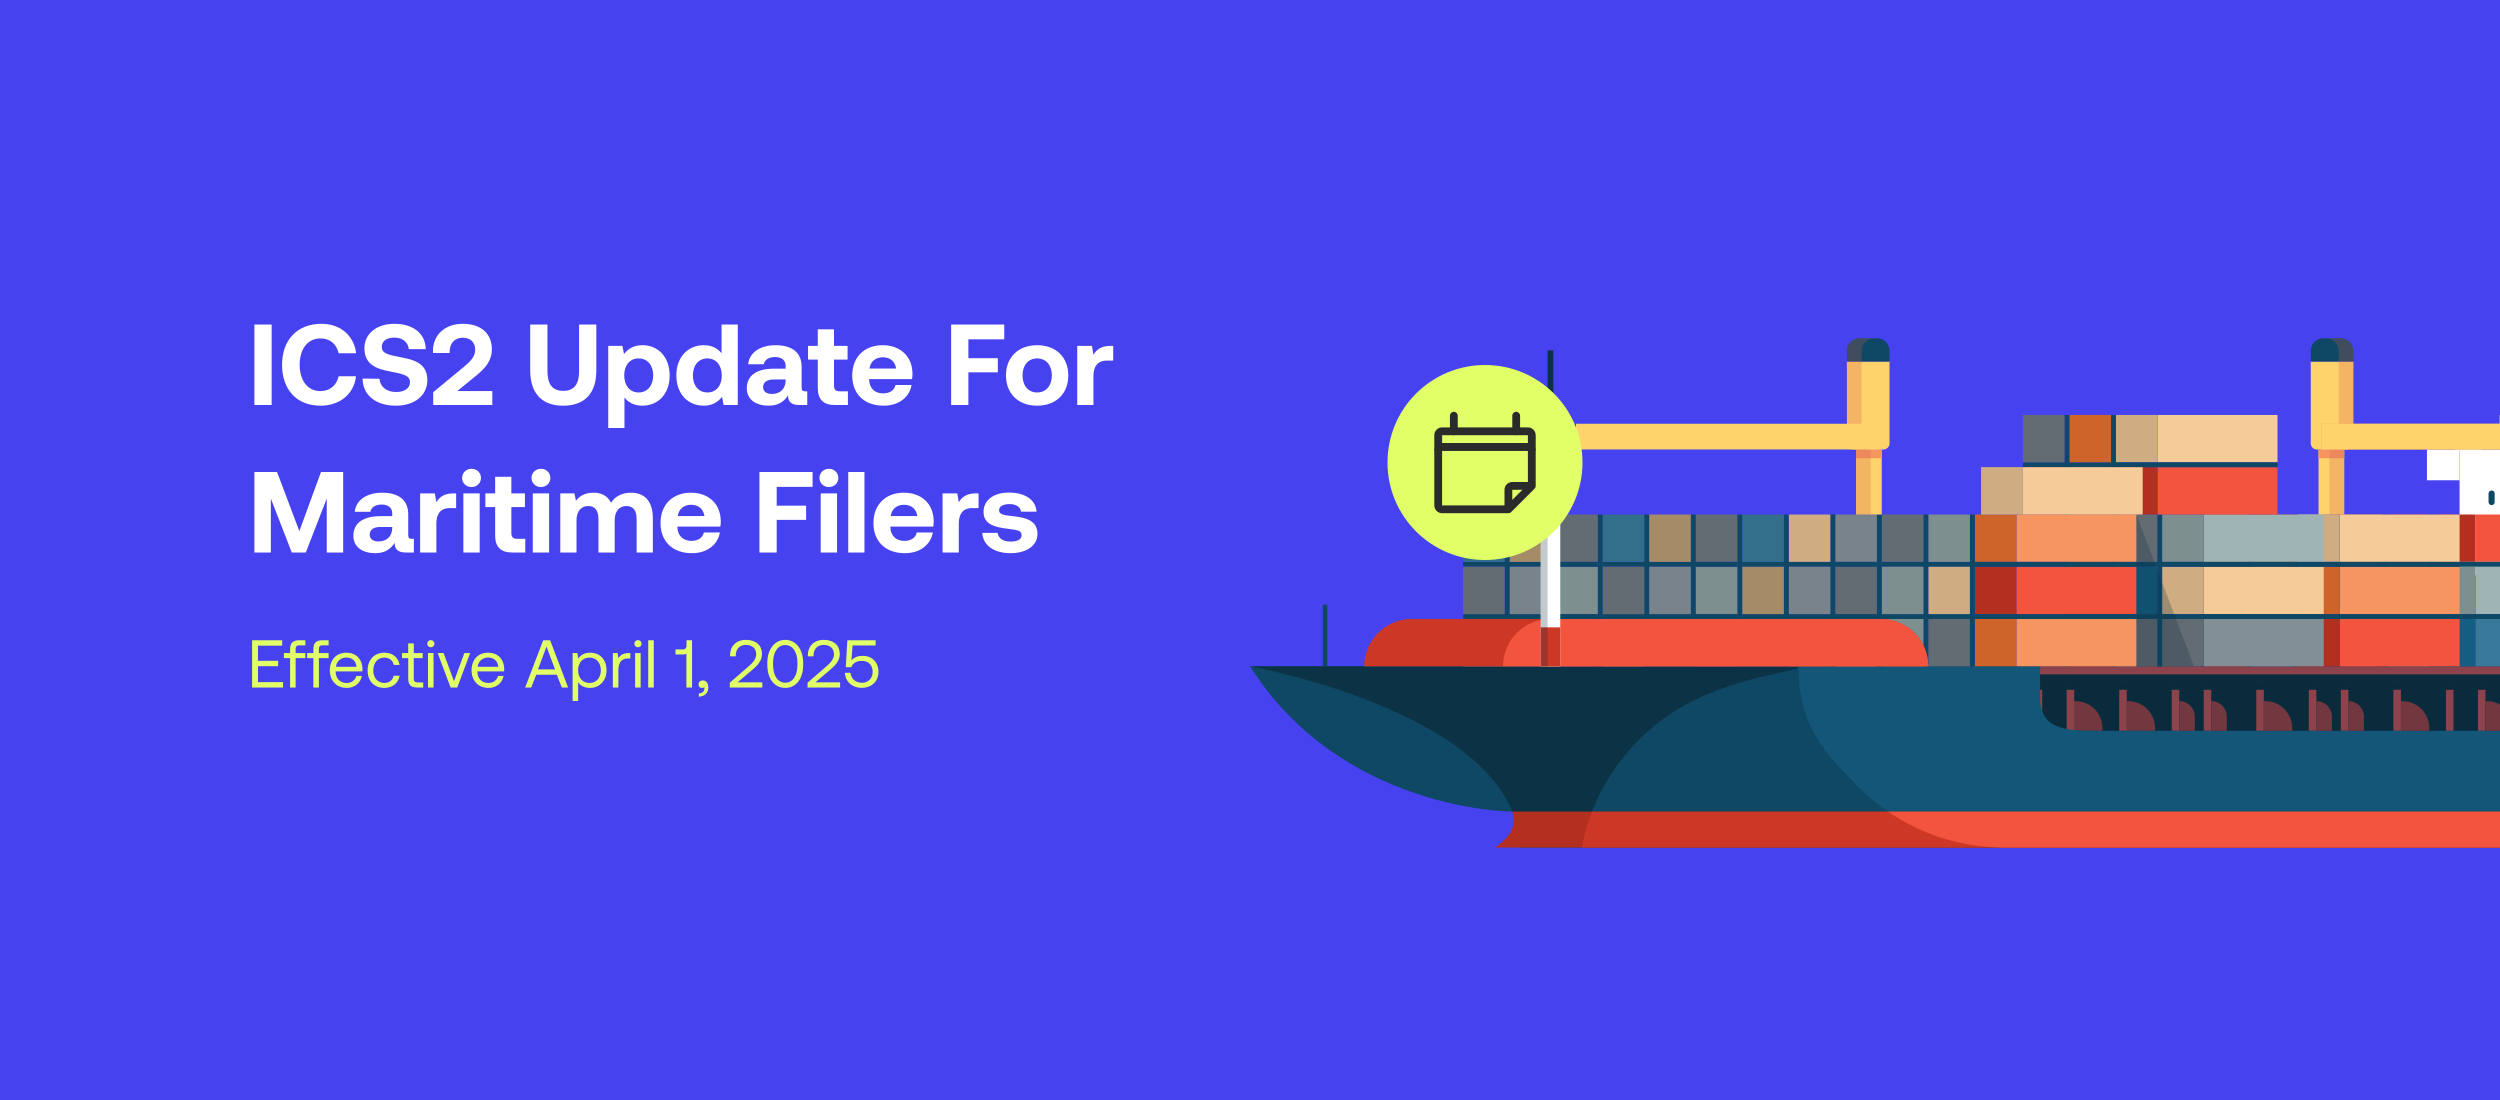 <svg xmlns="http://www.w3.org/2000/svg" width="1000" height="440" viewBox="0 0 1000 440" fill="none"><rect x="0" y="0" width="1000" height="440" fill="#333333" stroke="none"/><g clip-path="url(#clip0_11491_88)"><rect width="1000" height="440" fill="#4642F0"></rect><path d="M101.76 162V129.8H108.66V162H101.76ZM128.19 162.276C118.622 162.276 112.826 155.79 112.826 145.9C112.826 136.01 118.852 129.524 128.604 129.524C136.24 129.524 141.622 134.308 142.45 141.3H135.458C134.63 137.712 132.054 135.366 128.236 135.366C122.992 135.366 119.864 139.69 119.864 145.9C119.864 152.064 122.946 156.434 128.144 156.434C132.054 156.434 134.63 154.088 135.458 150.5H142.404C141.622 157.492 136.056 162.276 128.19 162.276ZM145.035 151.42L151.797 151.512C152.027 154.64 154.511 156.802 158.467 156.802C161.641 156.802 163.987 155.422 163.987 152.892C163.987 150.178 161.365 149.626 155.983 148.568C150.555 147.556 145.771 145.808 145.771 139.276C145.771 133.572 150.509 129.524 157.777 129.524C165.367 129.524 170.197 133.48 170.289 139.644H163.527C163.205 136.93 161.135 135.044 157.777 135.044C154.833 135.044 152.717 136.286 152.717 138.77C152.717 141.392 155.247 141.944 160.583 142.956C166.103 143.968 170.979 145.624 170.933 152.11C170.887 158.136 165.919 162.276 158.375 162.276C150.187 162.276 145.08 157.952 145.035 151.42ZM173.279 162V156.894L185.515 146.774C188.321 144.474 190.069 142.542 190.069 139.92C190.069 136.746 187.999 135.09 185.055 135.09C181.973 135.09 179.857 137.206 179.857 140.702V141.208H173.187V140.288C173.187 134.216 177.741 129.524 185.101 129.524C192.645 129.524 196.739 133.618 196.739 139.644C196.739 144.382 194.163 147.28 190.115 150.546L182.893 156.434H196.923V162H173.279ZM212.083 148.108V129.8H218.983V148.476C218.983 153.582 220.869 156.342 225.285 156.342C229.747 156.342 231.633 153.582 231.633 148.476V129.8H238.533V148.108C238.533 157.262 233.979 162.276 225.285 162.276C216.637 162.276 212.083 157.262 212.083 148.108ZM256.867 138.08C263.261 138.034 267.861 142.772 267.861 150.224C267.861 157.584 263.261 162.276 256.913 162.276C253.647 162.276 251.301 160.942 249.783 159.01V171.2H243.297V138.356H248.955L249.599 141.622C251.117 139.598 253.509 138.08 256.867 138.08ZM255.441 156.986C258.983 156.986 261.283 154.18 261.283 150.132C261.283 146.13 258.983 143.37 255.441 143.37C251.899 143.37 249.691 146.13 249.691 150.132C249.691 154.18 251.899 156.986 255.441 156.986ZM288.621 141.3V129.8H295.107V162H289.449L288.805 158.734C287.241 160.758 284.941 162.276 281.537 162.276C275.189 162.276 270.543 157.63 270.543 150.132C270.543 142.818 275.189 138.08 281.491 138.08C284.757 138.08 287.103 139.368 288.621 141.3ZM282.963 156.986C286.505 156.986 288.713 154.226 288.713 150.224C288.713 146.176 286.505 143.37 282.963 143.37C279.421 143.37 277.167 146.13 277.167 150.178C277.167 154.226 279.421 156.986 282.963 156.986ZM322.169 156.526H322.905V162H319.593C316.235 162 315.177 160.39 315.223 158.136C313.567 160.758 311.175 162.276 307.495 162.276C302.389 162.276 298.709 159.838 298.709 155.33C298.709 150.316 302.481 147.464 309.565 147.464H314.257V146.314C314.257 144.198 312.739 142.818 310.025 142.818C307.495 142.818 305.793 143.968 305.517 145.716H299.261C299.721 141.116 303.953 138.08 310.209 138.08C316.833 138.08 320.651 141.024 320.651 146.682V155.054C320.651 156.296 321.157 156.526 322.169 156.526ZM314.257 152.248V151.788H309.519C306.805 151.788 305.241 152.892 305.241 154.87C305.241 156.526 306.575 157.584 308.737 157.584C312.141 157.584 314.211 155.468 314.257 152.248ZM327.116 155.238V143.83H323.206V138.356H327.116V131.732H333.602V138.356H339.03V143.83H333.602V154.18C333.602 155.836 334.246 156.526 335.948 156.526H339.168V162H333.878C329.37 162 327.116 159.746 327.116 155.238ZM353.495 162.276C345.629 162.276 340.891 157.538 340.891 150.224C340.891 142.864 345.721 138.08 353.035 138.08C360.119 138.08 364.903 142.496 364.995 149.442C364.995 150.132 364.949 150.914 364.811 151.65H347.653V151.972C347.791 155.33 349.953 157.354 353.219 157.354C355.841 157.354 357.681 156.204 358.233 153.996H364.627C363.891 158.596 359.797 162.276 353.495 162.276ZM347.791 147.418H358.463C358.003 144.52 356.025 142.91 353.081 142.91C350.275 142.91 348.159 144.612 347.791 147.418ZM380.455 162V129.8H401.707V135.734H387.355V143.278H399.131V148.936H387.355V162H380.455ZM414.855 162.276C407.311 162.276 402.389 157.446 402.389 150.178C402.389 142.91 407.311 138.08 414.855 138.08C422.399 138.08 427.321 142.91 427.321 150.178C427.321 157.492 422.399 162.276 414.855 162.276ZM414.855 156.986C418.489 156.986 420.743 154.18 420.743 150.178C420.743 146.176 418.489 143.37 414.855 143.37C411.221 143.37 409.013 146.176 409.013 150.178C409.013 154.18 411.221 156.986 414.855 156.986ZM444.185 138.356H445.289V144.244H442.713C438.849 144.244 437.377 146.82 437.377 150.408V162H430.891V138.356H436.779L437.377 141.898C438.665 139.782 440.505 138.356 444.185 138.356ZM101.76 221V188.8H110.822L119.746 212.444L128.394 188.8H137.272V221H130.694V199.426L122.322 221H116.71L108.338 199.426V221H101.76ZM164.808 215.526H165.544V221H162.232C158.874 221 157.816 219.39 157.862 217.136C156.206 219.758 153.814 221.276 150.134 221.276C145.028 221.276 141.348 218.838 141.348 214.33C141.348 209.316 145.12 206.464 152.204 206.464H156.896V205.314C156.896 203.198 155.378 201.818 152.664 201.818C150.134 201.818 148.432 202.968 148.156 204.716H141.9C142.36 200.116 146.592 197.08 152.848 197.08C159.472 197.08 163.29 200.024 163.29 205.682V214.054C163.29 215.296 163.796 215.526 164.808 215.526ZM156.896 211.248V210.788H152.158C149.444 210.788 147.88 211.892 147.88 213.87C147.88 215.526 149.214 216.584 151.376 216.584C154.78 216.584 156.85 214.468 156.896 211.248ZM181.347 197.356H182.451V203.244H179.875C176.011 203.244 174.539 205.82 174.539 209.408V221H168.053V197.356H173.941L174.539 200.898C175.827 198.782 177.667 197.356 181.347 197.356ZM188.614 194.826C186.498 194.826 184.842 193.262 184.842 191.192C184.842 189.076 186.498 187.512 188.614 187.512C190.73 187.512 192.386 189.076 192.386 191.192C192.386 193.262 190.73 194.826 188.614 194.826ZM185.348 221V197.356H191.88V221H185.348ZM198.056 214.238V202.83H194.146V197.356H198.056V190.732H204.542V197.356H209.97V202.83H204.542V213.18C204.542 214.836 205.186 215.526 206.888 215.526H210.108V221H204.818C200.31 221 198.056 218.746 198.056 214.238ZM216.375 194.826C214.259 194.826 212.603 193.262 212.603 191.192C212.603 189.076 214.259 187.512 216.375 187.512C218.491 187.512 220.147 189.076 220.147 191.192C220.147 193.262 218.491 194.826 216.375 194.826ZM213.109 221V197.356H219.641V221H213.109ZM252.405 197.08C257.281 197.08 261.145 199.84 261.145 207.43V221H254.659V207.798C254.659 204.256 253.371 202.416 250.565 202.416C247.759 202.416 245.873 204.486 245.873 208.074V221H239.387V207.798C239.387 204.256 238.099 202.416 235.247 202.416C232.441 202.416 230.601 204.578 230.601 208.12V221H224.115V197.356H229.773L230.371 200.3C231.797 198.46 233.867 197.126 237.317 197.08C240.215 197.034 242.929 198.092 244.401 201.082C246.057 198.552 248.817 197.08 252.405 197.08ZM276.813 221.276C268.947 221.276 264.209 216.538 264.209 209.224C264.209 201.864 269.039 197.08 276.353 197.08C283.437 197.08 288.221 201.496 288.313 208.442C288.313 209.132 288.267 209.914 288.129 210.65H270.971V210.972C271.109 214.33 273.271 216.354 276.537 216.354C279.159 216.354 280.999 215.204 281.551 212.996H287.945C287.209 217.596 283.115 221.276 276.813 221.276ZM271.109 206.418H281.781C281.321 203.52 279.343 201.91 276.399 201.91C273.593 201.91 271.477 203.612 271.109 206.418ZM303.774 221V188.8H325.026V194.734H310.674V202.278H322.45V207.936H310.674V221H303.774ZM331.555 194.826C329.439 194.826 327.783 193.262 327.783 191.192C327.783 189.076 329.439 187.512 331.555 187.512C333.671 187.512 335.327 189.076 335.327 191.192C335.327 193.262 333.671 194.826 331.555 194.826ZM328.289 221V197.356H334.821V221H328.289ZM339.295 221V188.8H345.781V221H339.295ZM361.985 221.276C354.119 221.276 349.381 216.538 349.381 209.224C349.381 201.864 354.211 197.08 361.525 197.08C368.609 197.08 373.393 201.496 373.485 208.442C373.485 209.132 373.439 209.914 373.301 210.65H356.143V210.972C356.281 214.33 358.443 216.354 361.709 216.354C364.331 216.354 366.171 215.204 366.723 212.996H373.117C372.381 217.596 368.287 221.276 361.985 221.276ZM356.281 206.418H366.953C366.493 203.52 364.515 201.91 361.571 201.91C358.765 201.91 356.649 203.612 356.281 206.418ZM390.323 197.356H391.427V203.244H388.851C384.987 203.244 383.515 205.82 383.515 209.408V221H377.029V197.356H382.917L383.515 200.898C384.803 198.782 386.643 197.356 390.323 197.356ZM392.906 213.134H399.07C399.3 215.204 401.094 216.63 404.268 216.63C406.982 216.63 408.638 215.756 408.638 214.1C408.638 212.168 407.028 212.03 403.21 211.524C397.69 210.88 393.412 209.638 393.412 204.762C393.412 200.07 397.506 196.988 403.578 197.034C409.926 197.034 414.296 199.84 414.618 204.67H408.408C408.224 202.784 406.43 201.634 403.808 201.634C401.278 201.634 399.622 202.554 399.622 204.072C399.622 205.866 401.646 206.05 405.05 206.464C410.478 207.016 414.986 208.258 414.986 213.594C414.986 218.286 410.57 221.276 404.222 221.276C397.644 221.276 393.182 218.194 392.906 213.134Z" fill="white"></path><path d="M100.836 275V256.1H112.878V258.26H103.185V264.308H111.258V266.468H103.185V272.84H113.229V275H100.836ZM113.556 263.255V261.23H116.04V259.691C116.04 257.261 117.066 256.1 119.631 256.1H122.142V258.125H119.766C118.659 258.125 118.254 258.584 118.254 259.637V261.23H122.142V263.255H118.254V275H116.04V263.255H113.556ZM122.864 263.255V261.23H125.348V259.691C125.348 257.261 126.374 256.1 128.939 256.1H131.45V258.125H129.074C127.967 258.125 127.562 258.584 127.562 259.637V261.23H131.45V263.255H127.562V275H125.348V263.255H122.864ZM138.761 275.162C134.63 275.162 131.93 272.327 131.93 268.115C131.93 263.93 134.576 261.068 138.464 261.068C142.352 261.068 144.89 263.525 144.998 267.602C144.998 267.899 144.971 268.223 144.944 268.547H134.252V268.736C134.333 271.355 135.98 273.191 138.599 273.191C140.543 273.191 142.055 272.165 142.514 270.383H144.755C144.215 273.137 141.947 275.162 138.761 275.162ZM134.387 266.711H142.622C142.406 264.335 140.786 263.012 138.491 263.012C136.466 263.012 134.603 264.47 134.387 266.711ZM153.708 275.162C149.685 275.162 147.039 272.435 147.039 268.142C147.039 263.93 149.766 261.068 153.762 261.068C157.137 261.068 159.27 262.958 159.837 265.982H157.515C157.11 264.146 155.76 263.039 153.735 263.039C151.089 263.039 149.307 265.145 149.307 268.142C149.307 271.139 151.089 273.191 153.735 273.191C155.706 273.191 157.056 272.057 157.488 270.302H159.837C159.297 273.272 157.056 275.162 153.708 275.162ZM163.29 271.409V263.255H160.806V261.23H163.29V257.369H165.504V261.23H169.068V263.255H165.504V271.382C165.504 272.543 165.909 272.975 167.097 272.975H169.284V275H166.881C164.235 275 163.29 273.839 163.29 271.409ZM172.336 258.908C171.526 258.908 170.905 258.314 170.905 257.477C170.905 256.64 171.526 256.046 172.336 256.046C173.146 256.046 173.767 256.64 173.767 257.477C173.767 258.314 173.146 258.908 172.336 258.908ZM171.202 275V261.23H173.416V275H171.202ZM180.23 275L175.073 261.23H177.449L181.607 272.489L185.738 261.23H188.06L182.903 275H180.23ZM195.451 275.162C191.32 275.162 188.62 272.327 188.62 268.115C188.62 263.93 191.266 261.068 195.154 261.068C199.042 261.068 201.58 263.525 201.688 267.602C201.688 267.899 201.661 268.223 201.634 268.547H190.942V268.736C191.023 271.355 192.67 273.191 195.289 273.191C197.233 273.191 198.745 272.165 199.204 270.383H201.445C200.905 273.137 198.637 275.162 195.451 275.162ZM191.077 266.711H199.312C199.096 264.335 197.476 263.012 195.181 263.012C193.156 263.012 191.293 264.47 191.077 266.711ZM212.496 275H210.066L217.275 256.1H220.056L227.238 275H224.727L222.729 269.897H214.494L212.496 275ZM218.598 258.665L215.196 267.764H222.027L218.598 258.665ZM235.991 261.068C239.798 261.068 242.606 263.633 242.606 268.115C242.606 272.327 239.798 275.162 235.991 275.162C233.669 275.162 232.103 274.217 231.266 272.894V280.4H229.052V261.23H230.969L231.266 263.444C232.184 262.175 233.669 261.068 235.991 261.068ZM235.775 273.191C238.502 273.191 240.338 271.112 240.338 268.115C240.338 265.118 238.502 263.039 235.775 263.039C233.075 263.039 231.239 265.118 231.239 268.061C231.239 271.085 233.075 273.191 235.775 273.191ZM251.508 261.23H252.129V263.39H251.022C248.133 263.39 247.35 265.793 247.35 267.98V275H245.136V261.23H247.053L247.35 263.309C247.998 262.256 249.051 261.23 251.508 261.23ZM255.182 258.908C254.372 258.908 253.751 258.314 253.751 257.477C253.751 256.64 254.372 256.046 255.182 256.046C255.992 256.046 256.613 256.64 256.613 257.477C256.613 258.314 255.992 258.908 255.182 258.908ZM254.048 275V261.23H256.262V275H254.048ZM259.295 275V256.1H261.509V275H259.295ZM274.606 258.152V256.1H276.82V275H274.552V261.446C274.282 261.689 273.85 261.797 273.256 261.797H270.205V259.772H273.283C274.174 259.772 274.606 259.097 274.606 258.152ZM281.203 272.165C282.526 272.165 283.336 273.434 283.336 274.919C283.336 277.214 281.905 278.591 279.529 278.645V277.376C281.257 277.349 281.797 276.134 281.797 275.216C281.797 275.081 281.797 274.973 281.77 274.865C281.554 275.081 281.176 275.189 280.852 275.189C280.042 275.189 279.421 274.703 279.421 273.731C279.421 272.84 280.069 272.165 281.203 272.165ZM291.916 275V273.083L299.26 266.711C301.015 265.199 302.473 263.741 302.473 261.689C302.473 259.313 300.853 257.963 298.342 257.963C295.912 257.963 294.292 259.583 294.292 262.175V262.526H292.024V262.04C292.024 258.476 294.535 255.938 298.342 255.938C302.419 255.938 304.795 258.179 304.795 261.581C304.795 264.416 302.959 266.198 300.718 268.115L295.048 272.921H304.93V275H291.916ZM306.932 265.982V265.118C306.932 259.745 309.848 255.938 314.114 255.938C318.353 255.938 321.269 259.745 321.269 265.118V265.982C321.269 271.625 318.353 275.162 314.114 275.162C309.848 275.162 306.932 271.625 306.932 265.982ZM318.974 265.901V265.199C318.974 260.717 317.03 258.017 314.114 258.017C311.171 258.017 309.227 260.717 309.227 265.199V265.901C309.227 270.383 311.171 273.083 314.114 273.083C317.03 273.083 318.974 270.383 318.974 265.901ZM323.03 275V273.083L330.374 266.711C332.129 265.199 333.587 263.741 333.587 261.689C333.587 259.313 331.967 257.963 329.456 257.963C327.026 257.963 325.406 259.583 325.406 262.175V262.526H323.138V262.04C323.138 258.476 325.649 255.938 329.456 255.938C333.533 255.938 335.909 258.179 335.909 261.581C335.909 264.416 334.073 266.198 331.832 268.115L326.162 272.921H336.044V275H323.03ZM345.12 262.337C348.819 262.337 351.384 264.929 351.384 268.682C351.384 272.867 348.306 275.135 344.769 275.135C340.557 275.135 338.127 272.408 337.938 269.114H340.179C340.395 271.301 342.042 273.11 344.769 273.11C346.983 273.11 349.062 271.625 349.062 268.709C349.062 266.144 347.415 264.335 344.796 264.335C343.635 264.335 341.313 264.659 340.503 266.9L338.316 266.846L338.937 256.1H350.25V258.179H341.016L340.584 264.146C341.745 262.769 343.365 262.337 345.12 262.337Z" fill="#E1FF67"></path><path d="M999.871 165.986H1092.72V180.208H999.871V165.986Z" fill="#FEEDC5"></path><path d="M999.869 180.2H1008.74V174.414C1008.74 173.688 1008.02 173.098 1007.13 173.098H999.869V180.2Z" fill="#0F4864"></path><path d="M987.258 173.098C990.183 173.098 992.562 175.468 992.562 178.401V180.2H981.954V178.401C981.954 175.477 984.325 173.098 987.258 173.098Z" fill="#E6DAC3"></path><path d="M983.835 179.781H1101.36V230.13H983.835V179.781Z" fill="white"></path><path d="M604.898 324.643C604.898 324.643 536.89 324.643 499.998 266.529H604.898V324.643Z" fill="#0F4864"></path><path d="M529.141 241.881H530.93V266.528H529.141V241.881Z" fill="#0F4864"></path><path d="M500.006 266.529C500.006 266.529 587.759 282.25 604.906 324.634C606.768 329.22 607.803 334.015 607.803 338.992H1102.35C1118.14 338.992 1132.68 333.625 1144.23 324.634C1160.25 312.165 1170.58 302.474 1170.58 280.57V266.529H1097.12V279.107C1097.12 291.822 1086.81 292.321 1074.11 292.321H839.047C826.332 292.321 816.033 291.822 816.033 279.107V266.529H500.015H500.006Z" fill="#0B3345"></path><path d="M598 339.001H1102.35C1118.13 339.001 1132.67 333.633 1144.23 324.643H604.893C606.755 329.229 604.893 334.433 598 339.001Z" fill="#B33021"></path><path d="M636.794 324.644H1144.23C1160.25 312.165 1170.58 302.475 1170.58 280.579V266.539H1097.12V279.117C1097.12 291.831 1086.81 292.331 1074.11 292.331H839.047C826.332 292.331 816.033 291.831 816.033 279.117V266.539H721.032C721.032 266.539 720.469 266.757 719.406 267.166C712.331 269.963 683.459 272.215 661.289 290.687C647.711 302.003 640.545 314.99 636.803 324.653L636.794 324.644Z" fill="#0F4864"></path><path d="M632.866 339.001H1102.35C1118.13 339.001 1132.67 333.633 1144.23 324.643H636.79C633.52 333.079 632.876 339.001 632.876 339.001H632.866Z" fill="#CC3825"></path><path d="M790.56 266.529H1106.91V302.765H790.56V266.529Z" fill="#0A2B3B"></path><path d="M851.26 280.443H850.678V292.322H862.031V291.223C862.031 285.275 857.209 280.452 851.26 280.452V280.443Z" fill="#73383F"></path><path d="M830.189 280.443H829.608V292.322H840.961V291.223C840.961 285.275 836.138 280.452 830.189 280.452V280.443Z" fill="#73383F"></path><path d="M991.18 272.369H994.195V292.322H991.18V272.369Z" fill="#8C434C"></path><path d="M978.383 272.369H981.398V292.322H978.383V272.369Z" fill="#8C434C"></path><path d="M957.36 272.369H960.375V292.322H957.36V272.369Z" fill="#8C434C"></path><path d="M936.344 272.369H939.359V292.322H936.344V272.369Z" fill="#8C434C"></path><path d="M923.532 272.369H926.547V292.322H923.532V272.369Z" fill="#8C434C"></path><path d="M902.516 272.369H905.531V292.322H902.516V272.369Z" fill="#8C434C"></path><path d="M881.493 272.369H884.508V292.322H881.493V272.369Z" fill="#8C434C"></path><path d="M868.696 272.369H871.711V292.322H868.696V272.369Z" fill="#8C434C"></path><path d="M847.68 272.369H850.695V292.322H847.68V272.369Z" fill="#8C434C"></path><path d="M826.657 272.369H829.672V292.322H826.657V272.369Z" fill="#8C434C"></path><path d="M813.86 272.369H816.875V292.322H813.86V272.369Z" fill="#8C434C"></path><path d="M815.356 272.369H1097.12V275.92H815.356V272.369Z" fill="#0A2B3B"></path><path d="M792.828 272.369H795.844V292.322H792.828V272.369Z" fill="#CC3825"></path><path d="M771.813 272.369H774.828V292.322H771.813V272.369Z" fill="#CC3825"></path><path d="M816.02 266.529H1097.12V269.735H816.02V266.529Z" fill="#8C434C"></path><path d="M719.397 266.529V267.156C719.57 289.624 728.743 300.159 743.493 314.907C747.08 318.495 751.013 321.764 755.227 324.643H1144.23C1160.25 312.165 1170.58 302.474 1170.58 280.57V266.529H1097.12V279.107C1097.12 291.822 1086.81 292.321 1074.11 292.321H839.047C826.332 292.321 816.033 291.822 816.033 279.107V266.529H719.406H719.397Z" fill="#135678"></path><path d="M755.214 324.643C768.42 333.715 784.423 339.001 801.661 339.001H1102.35C1118.13 339.001 1132.67 333.633 1144.23 324.643H755.214Z" fill="#F3543D"></path><path d="M990.204 247.594H1038.2V266.529H990.204V247.594Z" fill="#387999"></path><path d="M973.555 247.594H990.203V266.529H973.555V247.594Z" fill="#135E82"></path><path d="M990.204 226.705H1038.2V245.64H990.204V226.705Z" fill="#9FB5B5"></path><path d="M973.555 226.705H990.203V245.64H973.555V226.705Z" fill="#7D8F8F"></path><path d="M936.337 245.641H1038.2V247.602H936.337V245.641Z" fill="#0F4864"></path><path d="M990.204 205.809H1038.2V224.744H990.204V205.809Z" fill="#F3543D"></path><path d="M973.555 205.809H990.203V224.744H973.555V205.809Z" fill="#B33021"></path><path d="M936.337 224.744H1038.2V226.706H936.337V224.744Z" fill="#0F4864"></path><path d="M971.585 205.809H973.547V266.529H971.585V205.809Z" fill="#0F4864"></path><path d="M954.946 247.594H971.594V266.529H954.946V247.594Z" fill="#636B73"></path><path d="M954.946 226.705H971.594V245.64H954.946V226.705Z" fill="#CF642B"></path><path d="M954.946 205.809H971.594V224.744H954.946V205.809Z" fill="#B33021"></path><path d="M952.976 205.809H954.938V266.529H952.976V205.809Z" fill="#0F4864"></path><path d="M936.337 247.594H952.984V266.529H936.337V247.594Z" fill="#B33021"></path><path d="M936.337 226.705H952.984V245.64H936.337V226.705Z" fill="#636B73"></path><path d="M936.337 205.809H952.984V224.744H936.337V205.809Z" fill="#CF642B"></path><path d="M934.366 205.809H936.328V266.529H934.366V205.809Z" fill="#0F4864"></path><path d="M935.845 247.594H983.836V266.529H935.845V247.594Z" fill="#F3543D"></path><path d="M919.196 247.594H935.844V266.529H919.196V247.594Z" fill="#B33021"></path><path d="M935.845 226.705H983.836V245.64H935.845V226.705Z" fill="#F79561"></path><path d="M919.196 226.705H935.844V245.64H919.196V226.705Z" fill="#CF642B"></path><path d="M881.978 245.641H983.836V247.602H881.978V245.641Z" fill="#0F4864"></path><path d="M935.845 205.809H983.836V224.744H935.845V205.809Z" fill="#F5CB99"></path><path d="M919.196 205.809H935.844V224.744H919.196V205.809Z" fill="#CFAC81"></path><path d="M881.978 224.744H983.836V226.706H881.978V224.744Z" fill="#0F4864"></path><path d="M917.226 205.809H919.188V266.529H917.226V205.809Z" fill="#0F4864"></path><path d="M900.587 247.594H917.234V266.529H900.587V247.594Z" fill="#636B73"></path><path d="M900.587 226.705H917.234V245.64H900.587V226.705Z" fill="#CF642B"></path><path d="M900.587 205.809H917.234V224.744H900.587V205.809Z" fill="#B33021"></path><path d="M898.616 205.809H900.578V266.529H898.616V205.809Z" fill="#0F4864"></path><path d="M881.977 247.594H898.625V266.529H881.977V247.594Z" fill="#B33021"></path><path d="M881.977 226.705H898.625V245.64H881.977V226.705Z" fill="#636B73"></path><path d="M881.977 205.809H898.625V224.744H881.977V205.809Z" fill="#CF642B"></path><path d="M880.007 205.809H881.969V266.529H880.007V205.809Z" fill="#0F4864"></path><path d="M881.501 247.594H929.492V266.529H881.501V247.594Z" fill="#838F96"></path><path d="M864.852 247.594H881.5V266.529H864.852V247.594Z" fill="#636B73"></path><path d="M881.501 226.705H929.492V245.64H881.501V226.705Z" fill="#F5CB99"></path><path d="M864.852 226.705H881.5V245.64H864.852V226.705Z" fill="#CFAC81"></path><path d="M827.634 245.641H929.492V247.602H827.634V245.641Z" fill="#0F4864"></path><path d="M881.501 205.809H929.492V224.744H881.501V205.809Z" fill="#9FB5B5"></path><path d="M864.852 205.809H881.5V224.744H864.852V205.809Z" fill="#7D8F8F"></path><path d="M827.634 224.744H929.492V226.706H827.634V224.744Z" fill="#0F4864"></path><path d="M862.89 205.809H864.852V266.529H862.89V205.809Z" fill="#0F4864"></path><path d="M846.243 247.594H862.891V266.529H846.243V247.594Z" fill="#636B73"></path><path d="M846.243 226.705H862.891V245.64H846.243V226.705Z" fill="#135E82"></path><path d="M846.243 205.809H862.891V224.744H846.243V205.809Z" fill="#636B73"></path><path d="M844.28 205.809H846.242V266.529H844.28V205.809Z" fill="#0F4864"></path><path d="M827.633 247.594H844.281V266.529H827.633V247.594Z" fill="#B33021"></path><path d="M827.633 226.705H844.281V245.64H827.633V226.705Z" fill="#636B73"></path><path d="M827.633 205.809H844.281V224.744H827.633V205.809Z" fill="#CF642B"></path><path d="M825.671 205.809H827.633V266.529H825.671V205.809Z" fill="#0F4864"></path><path d="M863.017 186.875H911.008V205.81H863.017V186.875Z" fill="#F3543D"></path><path d="M846.368 186.875H863.016V205.81H846.368V186.875Z" fill="#B33021"></path><path d="M863.017 165.986H911.008V184.922H863.017V165.986Z" fill="#F5CB99"></path><path d="M846.368 165.986H863.016V184.922H846.368V165.986Z" fill="#CFAC81"></path><path d="M809.15 184.922H911.008V186.884H809.15V184.922Z" fill="#0F4864"></path><path d="M844.398 165.986H846.359V205.809H844.398V165.986Z" fill="#0F4864"></path><path d="M827.758 186.875H844.406V205.81H827.758V186.875Z" fill="#636B73"></path><path d="M827.758 165.986H844.406V184.922H827.758V165.986Z" fill="#CF642B"></path><path d="M825.788 165.986H827.75V205.809H825.788V165.986Z" fill="#0F4864"></path><path d="M809.141 186.875H825.789V205.81H809.141V186.875Z" fill="#B33021"></path><path d="M809.141 165.986H825.789V184.922H809.141V165.986Z" fill="#636B73"></path><path d="M792.493 186.875H809.141V205.81H792.493V186.875Z" fill="#7D8F8F"></path><path d="M806.572 247.594H854.562V266.529H806.572V247.594Z" fill="#F79561"></path><path d="M789.922 247.594H806.57V266.529H789.922V247.594Z" fill="#CF642B"></path><path d="M806.572 226.705H854.562V245.64H806.572V226.705Z" fill="#F3543D"></path><path d="M789.922 226.705H806.57V245.64H789.922V226.705Z" fill="#B33021"></path><path d="M752.696 245.641H854.562V247.602H752.696V245.641Z" fill="#0F4864"></path><path d="M806.572 205.809H854.562V224.744H806.572V205.809Z" fill="#F79561"></path><path d="M789.922 205.809H806.57V224.744H789.922V205.809Z" fill="#CF642B"></path><path d="M752.696 224.744H854.562V226.706H752.696V224.744Z" fill="#0F4864"></path><path d="M787.96 205.809H789.922V266.529H787.96V205.809Z" fill="#0F4864"></path><path d="M771.313 247.594H787.961V266.529H771.313V247.594Z" fill="#636B73"></path><path d="M771.313 226.705H787.961V245.64H771.313V226.705Z" fill="#CFAC81"></path><path d="M771.313 205.809H787.961V224.744H771.313V205.809Z" fill="#7D8F8F"></path><path d="M769.351 205.809H771.312V266.529H769.351V205.809Z" fill="#0F4864"></path><path d="M752.704 247.594H769.352V266.529H752.704V247.594Z" fill="#7D8F8F"></path><path d="M752.704 226.705H769.352V245.64H752.704V226.705Z" fill="#7D8F8F"></path><path d="M752.704 205.809H769.352V224.744H752.704V205.809Z" fill="#636B73"></path><path d="M750.741 205.809H752.703V266.529H750.741V205.809Z" fill="#0F4864"></path><path d="M734.094 247.594H750.742V266.529H734.094V247.594Z" fill="#CFAC81"></path><path d="M734.094 226.705H750.742V245.64H734.094V226.705Z" fill="#636B73"></path><path d="M696.875 245.641H750.742V247.602H696.875V245.641Z" fill="#0F4864"></path><path d="M734.094 205.809H750.742V224.744H734.094V205.809Z" fill="#79838C"></path><path d="M696.875 224.744H750.742V226.706H696.875V224.744Z" fill="#0F4864"></path><path d="M732.132 205.809H734.094V266.529H732.132V205.809Z" fill="#0F4864"></path><path d="M715.485 247.594H732.133V266.529H715.485V247.594Z" fill="#636B73"></path><path d="M715.485 226.705H732.133V245.64H715.485V226.705Z" fill="#79838C"></path><path d="M715.485 205.809H732.133V224.744H715.485V205.809Z" fill="#CFAC81"></path><path d="M713.523 205.809H715.484V266.529H713.523V205.809Z" fill="#0F4864"></path><path d="M696.876 247.594H713.523V266.529H696.876V247.594Z" fill="#336E8A"></path><path d="M696.876 226.705H713.523V245.64H696.876V226.705Z" fill="#A68B67"></path><path d="M696.876 205.809H713.523V224.744H696.876V205.809Z" fill="#336E8A"></path><path d="M694.913 205.809H696.875V266.529H694.913V205.809Z" fill="#0F4864"></path><path d="M678.266 247.594H694.914V266.529H678.266V247.594Z" fill="#636B73"></path><path d="M678.266 226.705H694.914V245.64H678.266V226.705Z" fill="#7D8F8F"></path><path d="M641.047 245.641H694.914V247.602H641.047V245.641Z" fill="#0F4864"></path><path d="M678.266 205.809H694.914V224.744H678.266V205.809Z" fill="#636B73"></path><path d="M641.047 224.744H694.914V226.706H641.047V224.744Z" fill="#0F4864"></path><path d="M676.304 205.809H678.266V266.529H676.304V205.809Z" fill="#0F4864"></path><path d="M659.657 247.594H676.305V266.529H659.657V247.594Z" fill="#336E8A"></path><path d="M659.657 226.705H676.305V245.64H659.657V226.705Z" fill="#79838C"></path><path d="M659.657 205.809H676.305V224.744H659.657V205.809Z" fill="#A68B67"></path><path d="M657.694 205.809H659.656V266.529H657.694V205.809Z" fill="#0F4864"></path><path d="M641.048 247.594H657.695V266.529H641.048V247.594Z" fill="#A68B67"></path><path d="M641.048 226.705H657.695V245.64H641.048V226.705Z" fill="#636B73"></path><path d="M641.048 205.809H657.695V224.744H641.048V205.809Z" fill="#336E8A"></path><path d="M639.085 205.809H641.047V266.529H639.085V205.809Z" fill="#0F4864"></path><path d="M622.438 247.594H639.086V266.529H622.438V247.594Z" fill="#636B73"></path><path d="M622.438 226.705H639.086V245.64H622.438V226.705Z" fill="#7D8F8F"></path><path d="M585.219 245.641H639.086V247.602H585.219V245.641Z" fill="#0F4864"></path><path d="M622.438 205.809H639.086V224.744H622.438V205.809Z" fill="#636B73"></path><path d="M585.219 224.744H639.086V226.706H585.219V224.744Z" fill="#0F4864"></path><path d="M620.476 205.809H622.438V266.529H620.476V205.809Z" fill="#0F4864"></path><path d="M603.829 247.594H620.477V266.529H603.829V247.594Z" fill="#336E8A"></path><path d="M603.829 226.705H620.477V245.64H603.829V226.705Z" fill="#79838C"></path><path d="M603.829 205.809H620.477V224.744H603.829V205.809Z" fill="#A68B67"></path><path d="M601.866 205.809H603.828V266.529H601.866V205.809Z" fill="#0F4864"></path><path d="M585.219 247.594H601.867V266.529H585.219V247.594Z" fill="#A68B67"></path><path d="M585.219 226.705H601.867V245.64H585.219V226.705Z" fill="#636B73"></path><path d="M585.219 205.809H601.867V224.744H585.219V205.809Z" fill="#336E8A"></path><path d="M564.636 247.594H752.376C762.83 247.594 771.312 256.067 771.312 266.529H545.708C545.708 256.076 554.182 247.594 564.645 247.594H564.636Z" fill="#CC3825"></path><path d="M620.138 247.594H752.376C762.83 247.594 771.312 256.067 771.312 266.529H601.21C601.21 256.076 609.684 247.594 620.147 247.594H620.138Z" fill="#F3543D"></path><path d="M994.775 280.443H994.194V292.322H1005.55V291.223C1005.55 285.275 1000.72 280.452 994.775 280.452V280.443Z" fill="#73383F"></path><path d="M960.947 280.443H960.366V292.322H971.719V291.223C971.719 285.275 966.896 280.452 960.947 280.452V280.443Z" fill="#73383F"></path><path d="M906.111 280.443H905.53V292.322H916.883V291.223C916.883 285.275 912.06 280.452 906.111 280.452V280.443Z" fill="#73383F"></path><path d="M926.544 280.443V292.322H932.766V286.664C932.766 283.231 929.977 280.443 926.544 280.443Z" fill="#73383F"></path><path d="M884.505 280.443V292.322H890.727V286.664C890.727 283.231 887.938 280.443 884.505 280.443Z" fill="#73383F"></path><path d="M871.708 280.443V292.322H877.93V286.664C877.93 283.231 875.151 280.443 871.708 280.443Z" fill="#73383F"></path><path d="M939.349 280.443V292.322H945.57V286.664C945.57 283.231 942.782 280.443 939.349 280.443Z" fill="#73383F"></path><g opacity="0.25"><path d="M854.564 205.809V266.529H877.578L854.564 205.809Z" fill="#0A2B3B"></path></g><path d="M996.641 202.059C997.313 202.059 997.867 201.515 997.867 200.833V197.41C997.867 196.738 997.322 196.184 996.641 196.184C995.969 196.184 995.415 196.728 995.415 197.41V200.833C995.415 201.505 995.96 202.059 996.641 202.059Z" fill="#0F4864"></path><path d="M809.08 186.875H857.07V205.81H809.08V186.875Z" fill="#F5CB99"></path><path d="M792.43 186.875H809.078V205.81H792.43V186.875Z" fill="#CFAC81"></path><path d="M970.776 179.781H983.836V192.105H970.776V179.781Z" fill="white"></path><path d="M742.414 179.781H752.695V205.809H742.414V179.781Z" fill="#FFD36B"></path><path d="M741.209 179.8H753.371C754.715 179.8 755.805 178.71 755.805 177.366V144.617H738.766V177.366C738.766 178.71 739.856 179.8 741.2 179.8H741.209Z" fill="#FFD36B"></path><path d="M743.771 135.309H750.809C753.57 135.309 755.805 137.543 755.805 140.304V144.608H738.766V140.304C738.766 137.543 741.001 135.309 743.762 135.309H743.771Z" fill="#0F4864"></path><path d="M742.414 179.781H752.695V183.287H742.414V179.781Z" fill="#F79561"></path><g opacity="0.25"><path d="M738.767 140.313V177.375C738.767 178.711 739.866 179.8 741.219 179.8H742.418V205.81H748.294V179.8H747.095C745.742 179.8 744.643 178.701 744.643 177.375V140.313C744.643 137.552 746.895 135.318 749.656 135.318H743.762C741.019 135.318 738.767 137.552 738.767 140.313Z" fill="#CF5B4D"></path></g><path d="M630.281 169.502H751.43V179.782H630.281V169.502Z" fill="#FFD36B"></path><path d="M927.414 179.781H937.695V205.809H927.414V179.781Z" fill="#FFD36B"></path><path d="M938.901 179.8H926.739C925.395 179.8 924.305 178.71 924.305 177.366V144.617H941.344V177.366C941.344 178.71 940.254 179.8 938.91 179.8H938.901Z" fill="#FFD36B"></path><path d="M936.339 135.309H929.301C926.54 135.309 924.305 137.543 924.305 140.304V144.608H941.344V140.304C941.344 137.543 939.109 135.309 936.339 135.309Z" fill="#0F4864"></path><path d="M927.414 179.781H937.695V183.287H927.414V179.781Z" fill="#F79561"></path><g opacity="0.25"><path d="M941.344 140.313V177.375C941.344 178.711 940.245 179.8 938.892 179.8H937.693V205.81H931.816V179.8H933.015C934.369 179.8 935.468 178.701 935.468 177.375V140.313C935.468 137.552 933.215 135.318 930.454 135.318H936.348C939.091 135.318 941.344 137.552 941.344 140.313Z" fill="#CF5B4D"></path></g><path d="M928.673 169.502H1049.81V179.782H928.673V169.502Z" fill="#F79561"></path><path d="M928.673 169.502H1040.03V179.782H928.673V169.502Z" fill="#FFD36B"></path><path d="M616.271 179.781H624.109V266.529H616.271V179.781Z" fill="white"></path><path d="M616.271 250.945H624.109V266.529H616.271V250.945Z" fill="#CC3825"></path><path d="M609.983 169.572H630.391V179.78H609.983V169.572Z" fill="#79838C"></path><path d="M609.983 169.572H630.391V174.958H609.983V169.572Z" fill="#135678"></path><path d="M619.047 140.148H621.336V169.573H619.047V140.148Z" fill="#0B3345"></path><path d="M616.271 179.781H624.109V186.193H616.271V179.781Z" fill="#F5CB99"></path><g opacity="0.25"><path d="M609.98 169.572H614.258V179.78H609.98V169.572Z" fill="#0A2B3B"></path></g><g opacity="0.25"><path d="M616.269 179.781H619.039V266.529H616.269V179.781Z" fill="#0A2B3B"></path></g><path d="M594 146C615.539 146 633 163.461 633 185C633 206.539 615.539 224 594 224C572.461 224 555 206.539 555 185C555 163.461 572.461 146 594 146Z" fill="#E1FF67"></path><path fill-rule="evenodd" clip-rule="evenodd" d="M573.719 180.321C573.719 178.598 575.116 177.201 576.839 177.201H611.159C612.882 177.201 614.279 178.598 614.279 180.321V194.361C614.279 194.775 614.114 195.172 613.822 195.464L604.462 204.824C604.169 205.117 603.772 205.281 603.359 205.281H576.839C575.116 205.281 573.719 203.884 573.719 202.161V180.321ZM611.159 180.321H576.839V202.161H601.799V195.921C601.799 194.198 603.196 192.801 604.919 192.801H611.159V180.321ZM608.953 195.921H604.919V199.955L608.953 195.921Z" fill="#2B2B2B"></path><path fill-rule="evenodd" clip-rule="evenodd" d="M573.719 174.077C573.719 172.354 575.116 170.957 576.839 170.957H611.159C612.882 170.957 614.279 172.354 614.279 174.077V180.317H573.719V174.077ZM611.159 174.077H576.839V177.197H611.159V174.077Z" fill="#2B2B2B"></path><path fill-rule="evenodd" clip-rule="evenodd" d="M581.537 164.723C582.398 164.723 583.097 165.421 583.097 166.283V172.523C583.097 173.384 582.398 174.083 581.537 174.083C580.675 174.083 579.977 173.384 579.977 172.523V166.283C579.977 165.421 580.675 164.723 581.537 164.723Z" fill="#2B2B2B"></path><path fill-rule="evenodd" clip-rule="evenodd" d="M606.474 164.723C607.336 164.723 608.034 165.421 608.034 166.283V172.523C608.034 173.384 607.336 174.083 606.474 174.083C605.612 174.083 604.914 173.384 604.914 172.523V166.283C604.914 165.421 605.612 164.723 606.474 164.723Z" fill="#2B2B2B"></path></g><defs><clipPath id="clip0_11491_88"><rect width="1000" height="440" fill="white"></rect></clipPath></defs></svg>